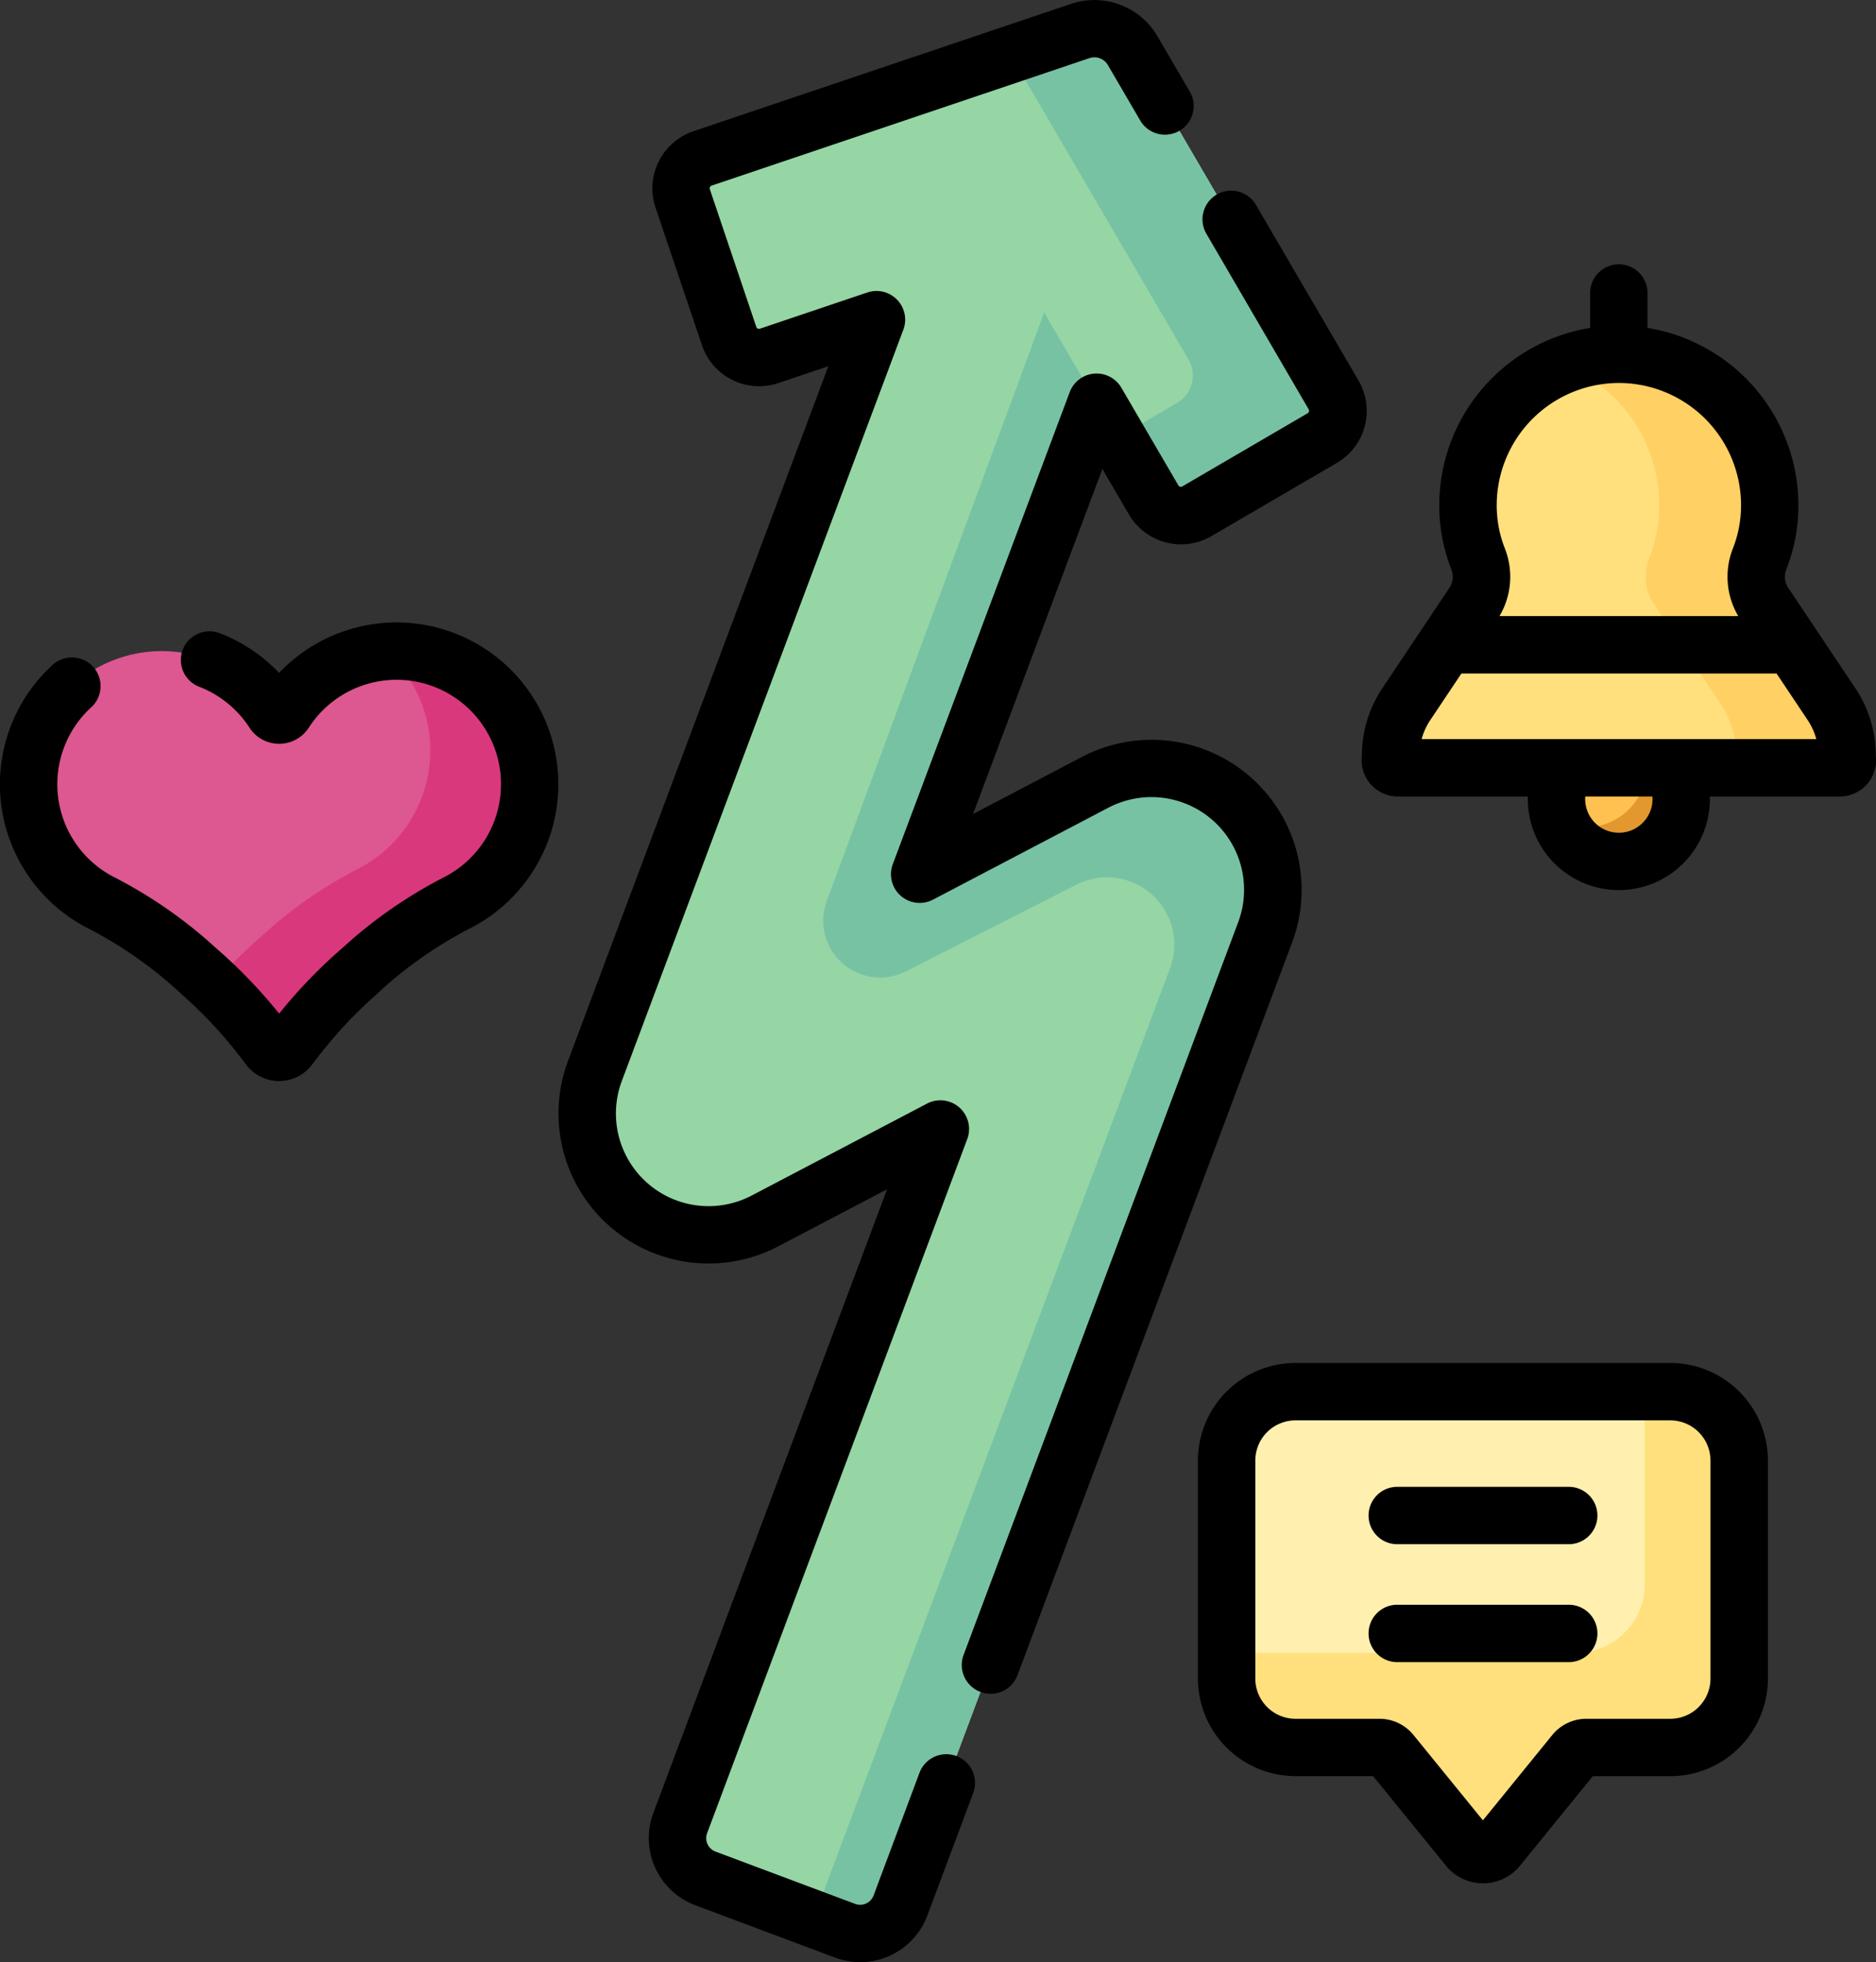 <svg xmlns="http://www.w3.org/2000/svg" width="97.507" height="102" viewBox="0 0 97.507 102">
  <rect x="0" y="0" width="97.507" height="102" fill="#333333" stroke="none"/>
  <g id="impact" transform="translate(-11.276)">
    <g id="Group_383" data-name="Group 383" transform="translate(41.801 8.09)">
      <g id="Group_382" data-name="Group 382" transform="translate(0)">
        <path id="Path_12353" data-name="Path 12353" d="M177.9,132.882l-7.256-2.719a2.237,2.237,0,0,1-1.31-2.88L182.85,91.2l-9.117,4.782a6.308,6.308,0,0,1-8.839-7.794l17.83-47.583L194.169,44.9l-12.392,33.07,9.117-4.782a6.308,6.308,0,0,1,8.837,7.8l-18.956,50.587A2.237,2.237,0,0,1,177.9,132.882Z" transform="translate(-164.5 -40.608)" fill="#95d6a4"/>
      </g>
    </g>
    <g id="Group_384" data-name="Group 384" transform="translate(53.548 10.898)">
      <path id="Path_12354" data-name="Path 12354" d="M245.214,85.329a6.343,6.343,0,0,0-7.1-.857l-9.117,4.782,12.392-33.07-3.951-1.48L224.161,90.642a2.957,2.957,0,0,0,4.115,3.659l8.851-4.5A3.5,3.5,0,0,1,242,94.149l-18.534,49.4,1.649.618a2.237,2.237,0,0,0,2.88-1.31l18.956-50.587a6.342,6.342,0,0,0-1.732-6.943Z" transform="translate(-223.462 -54.703)" fill="#78c2a4"/>
    </g>
    <g id="Group_386" data-name="Group 386" transform="translate(46.671 1.49)">
      <g id="Group_385" data-name="Group 385">
        <path id="Path_12355" data-name="Path 12355" d="M193.527,24.487l13.045-4.4,6.941,11.89a1.641,1.641,0,0,0,2.245.59l6.52-3.806a1.641,1.641,0,0,0,.59-2.245L212.42,8.616A2.3,2.3,0,0,0,209.7,7.6l-19.637,6.625a1.642,1.642,0,0,0-1.031,2.08l2.414,7.154a1.641,1.641,0,0,0,2.08,1.031Z" transform="translate(-188.947 -7.476)" fill="#95d6a4"/>
      </g>
    </g>
    <g id="Group_388" data-name="Group 388" transform="translate(63.795 1.49)">
      <g id="Group_387" data-name="Group 387">
        <path id="Path_12356" data-name="Path 12356" d="M282.342,31.977l-1.888-3.234,3.112-1.817a1.641,1.641,0,0,0,.59-2.245L274.9,8.823,278.531,7.6a2.3,2.3,0,0,1,2.719,1.019l10.448,17.9a1.641,1.641,0,0,1-.59,2.245l-6.52,3.806A1.642,1.642,0,0,1,282.342,31.977Z" transform="translate(-274.9 -7.477)" fill="#78c2a4"/>
      </g>
    </g>
    <g id="Group_389" data-name="Group 389" transform="translate(75.035 72.344)">
      <path id="Path_12357" data-name="Path 12357" d="M354.382,363.138H334.9a3.58,3.58,0,0,0-3.58,3.58v11.337a3.58,3.58,0,0,0,3.58,3.58h4.361a.8.8,0,0,1,.617.294l3.992,4.909a.994.994,0,0,0,1.543,0l3.992-4.909a.8.8,0,0,1,.617-.294h4.361a3.58,3.58,0,0,0,3.58-3.58V366.718A3.58,3.58,0,0,0,354.382,363.138Z" transform="translate(-331.319 -363.138)" fill="#fff0af"/>
    </g>
    <g id="Group_391" data-name="Group 391" transform="translate(12.767 33.849)">
      <g id="Group_390" data-name="Group 390" transform="translate(0)">
        <path id="Path_12358" data-name="Path 12358" d="M38.764,169.961a6.916,6.916,0,0,0-6.694,3.111.343.343,0,0,1-.579,0,6.919,6.919,0,1,0-9.038,9.874,22.8,22.8,0,0,1,4.526,3.04l.765.678a24.793,24.793,0,0,1,3.5,3.833.661.661,0,0,0,1.065,0,24.793,24.793,0,0,1,3.5-3.833l.765-.678a22.8,22.8,0,0,1,4.526-3.04,6.92,6.92,0,0,0-2.344-12.985Z" transform="translate(-18.761 -169.907)" fill="#dd5790"/>
      </g>
    </g>
    <g id="Group_393" data-name="Group 393" transform="translate(22.365 33.852)">
      <g id="Group_392" data-name="Group 392">
        <path id="Path_12359" data-name="Path 12359" d="M83.339,176.066a6.931,6.931,0,0,0-5.994-6.092,7.1,7.1,0,0,0-1.424-.028,6.91,6.91,0,0,1-1.4,11.258,22.8,22.8,0,0,0-4.526,3.04l-.764.678a24.774,24.774,0,0,0-2.29,2.329,24.8,24.8,0,0,1,2.89,3.259.661.661,0,0,0,1.065,0,24.793,24.793,0,0,1,3.5-3.833l.764-.678a22.809,22.809,0,0,1,4.526-3.04A6.92,6.92,0,0,0,83.339,176.066Z" transform="translate(-66.939 -169.922)" fill="#da387d"/>
      </g>
    </g>
    <g id="Group_394" data-name="Group 394" transform="translate(92.18 38.299)">
      <circle id="Ellipse_459" data-name="Ellipse 459" cx="3.239" cy="3.239" r="3.239" fill="#ffc250"/>
    </g>
    <g id="Group_395" data-name="Group 395" transform="translate(92.424 38.543)">
      <path id="Path_12360" data-name="Path 12360" d="M422.834,193.471a3.238,3.238,0,0,1-4.227,4.227,3.239,3.239,0,1,0,4.227-4.227Z" transform="translate(-418.607 -193.471)" fill="#e2982f"/>
    </g>
    <g id="Group_396" data-name="Group 396" transform="translate(83.557 18.417)">
      <path id="Path_12361" data-name="Path 12361" d="M393.52,105.41a2.525,2.525,0,0,1-.245-2.327,7.582,7.582,0,0,0,.527-2.8,7.842,7.842,0,1,0-15.684,0,7.582,7.582,0,0,0,.527,2.8,2.525,2.525,0,0,1-.245,2.327l-3.486,5.218a4.844,4.844,0,0,0-.816,2.69v.263a.36.36,0,0,0,.36.36h23a.36.36,0,0,0,.36-.36v-.263a4.843,4.843,0,0,0-.816-2.69Z" transform="translate(-374.097 -92.444)" fill="#ffe07d"/>
    </g>
    <g id="Group_397" data-name="Group 397" transform="translate(92.544 18.416)">
      <path id="Path_12362" data-name="Path 12362" d="M433.131,110.627l-3.486-5.218a2.525,2.525,0,0,1-.245-2.327,7.582,7.582,0,0,0,.527-2.8,7.841,7.841,0,0,0-10.717-7.3,7.843,7.843,0,0,1,4.967,7.3,7.582,7.582,0,0,1-.527,2.8,2.525,2.525,0,0,0,.245,2.327l3.486,5.218a4.842,4.842,0,0,1,.816,2.69v.263a.36.36,0,0,1-.36.36h5.75a.36.36,0,0,0,.36-.36v-.263a4.842,4.842,0,0,0-.816-2.69Z" transform="translate(-419.21 -92.443)" fill="#ffd064"/>
    </g>
    <g id="Group_398" data-name="Group 398" transform="translate(75.035 72.344)">
      <path id="Path_12363" data-name="Path 12363" d="M354.382,363.138h-1.334v10a3.58,3.58,0,0,1-3.58,3.58h-18.15v1.334a3.58,3.58,0,0,0,3.58,3.58h4.361a.8.8,0,0,1,.617.294l3.992,4.909a.994.994,0,0,0,1.543,0l3.992-4.909a.8.8,0,0,1,.617-.294h4.361a3.58,3.58,0,0,0,3.58-3.58V366.718A3.58,3.58,0,0,0,354.382,363.138Z" transform="translate(-331.319 -363.138)" fill="#ffe07d"/>
    </g>
    <g id="Group_399" data-name="Group 399" transform="translate(57.586 9.86)">
      <path id="Path_12364" data-name="Path 12364" d="M248.908,127.68a1.493,1.493,0,0,1-1.4-2.015l14.272-38.088a4.816,4.816,0,0,0-6.747-5.956L245.919,86.4a1.492,1.492,0,0,1-2.09-1.844l9.195-24.538a1.492,1.492,0,0,1,2.685-.229l2.964,5.078a.15.15,0,0,0,.2.054l6.52-3.806a.15.15,0,0,0,.054-.2L260.1,51.736a1.492,1.492,0,0,1,2.577-1.5l5.357,9.177a3.133,3.133,0,0,1-1.126,4.285l-6.52,3.806a3.137,3.137,0,0,1-4.285-1.126l-1.381-2.366-6.722,17.938,5.657-2.967a7.8,7.8,0,0,1,10.926,9.644l-14.272,38.088a1.492,1.492,0,0,1-1.4.969Z" transform="translate(-243.735 -49.493)"/>
    </g>
    <g id="Group_400" data-name="Group 400" transform="translate(40.311 0)">
      <path id="Path_12365" data-name="Path 12365" d="M172.691,102a3.727,3.727,0,0,1-1.31-.239l-7.256-2.719a3.728,3.728,0,0,1-2.183-4.8l12.149-32.42-5.657,2.967a7.8,7.8,0,0,1-10.929-9.637l13.534-36.116-2.6.878a3.137,3.137,0,0,1-3.97-1.967l-2.414-7.154a3.136,3.136,0,0,1,1.967-3.97L183.656.2a3.8,3.8,0,0,1,4.484,1.68l1.715,2.938a1.492,1.492,0,0,1-2.576,1.5l-1.715-2.939a.81.81,0,0,0-.954-.358L164.972,9.649a.15.15,0,0,0-.094.19l2.414,7.154a.15.15,0,0,0,.19.094l5.579-1.882a1.491,1.491,0,0,1,1.873,1.937L160.3,56.2a4.817,4.817,0,0,0,6.75,5.95l9.117-4.781a1.492,1.492,0,0,1,2.09,1.844l-13.52,36.08a.745.745,0,0,0,.436.959l7.256,2.719a.745.745,0,0,0,.959-.436l2.4-6.415a1.492,1.492,0,0,1,2.793,1.047l-2.4,6.415a3.745,3.745,0,0,1-3.49,2.422Z" transform="translate(-157.018 0)"/>
    </g>
    <g id="Group_401" data-name="Group 401" transform="translate(73.543 70.853)">
      <path id="Path_12366" data-name="Path 12366" d="M338.646,382.7a2.475,2.475,0,0,1-1.928-.917l-3.783-4.653H328.9a5.077,5.077,0,0,1-5.071-5.071V360.724a5.077,5.077,0,0,1,5.071-5.071h19.484a5.077,5.077,0,0,1,5.071,5.071v11.337a5.077,5.077,0,0,1-5.071,5.071h-4.03l-3.783,4.653a2.477,2.477,0,0,1-1.929.917ZM328.9,358.636a2.091,2.091,0,0,0-2.088,2.088v11.337a2.091,2.091,0,0,0,2.088,2.088h4.361a2.277,2.277,0,0,1,1.774.844l3.606,4.435,3.606-4.435a2.278,2.278,0,0,1,1.774-.844h4.361a2.09,2.09,0,0,0,2.088-2.088V360.724a2.091,2.091,0,0,0-2.088-2.088Z" transform="translate(-323.833 -355.653)"/>
    </g>
    <g id="Group_403" data-name="Group 403" transform="translate(11.276 32.357)">
      <g id="Group_402" data-name="Group 402">
        <path id="Path_12367" data-name="Path 12367" d="M25.787,186.26a2.162,2.162,0,0,1-1.732-.874,23.342,23.342,0,0,0-3.293-3.6,21.692,21.692,0,0,0-5-3.515,8.407,8.407,0,0,1-1.79-13.612A1.491,1.491,0,1,1,16,166.844a5.424,5.424,0,0,0,1.154,8.786,24.206,24.206,0,0,1,4.819,3.243l.765.678a26.362,26.362,0,0,1,3.047,3.2,26.322,26.322,0,0,1,3.047-3.2l.764-.678a24.23,24.23,0,0,1,4.819-3.243,5.428,5.428,0,1,0-7.089-7.745,1.829,1.829,0,0,1-1.541.84h0a1.83,1.83,0,0,1-1.542-.84,5.479,5.479,0,0,0-2.634-2.133,1.492,1.492,0,0,1,1.059-2.789,8.47,8.47,0,0,1,3.114,2.077,8.411,8.411,0,1,1,10.026,13.228,21.677,21.677,0,0,0-5,3.515,23.349,23.349,0,0,0-3.293,3.6,2.161,2.161,0,0,1-1.732.875h0Z" transform="translate(-11.276 -162.417)"/>
      </g>
    </g>
    <g id="Group_406" data-name="Group 406" transform="translate(82.371 77.291)">
      <g id="Group_404" data-name="Group 404">
        <path id="Path_12368" data-name="Path 12368" d="M378.622,390.952h-8.988a1.492,1.492,0,0,1,0-2.983h8.988a1.492,1.492,0,0,1,0,2.983Z" transform="translate(-368.143 -387.969)"/>
      </g>
      <g id="Group_405" data-name="Group 405" transform="translate(0 6.125)">
        <path id="Path_12369" data-name="Path 12369" d="M378.622,421.7h-8.988a1.492,1.492,0,0,1,0-2.983h8.988a1.492,1.492,0,0,1,0,2.983Z" transform="translate(-368.143 -418.712)"/>
      </g>
    </g>
    <path id="Path_12370" data-name="Path 12370" d="M392.209,91.156l-3.486-5.218a1.035,1.035,0,0,1-.1-.953,9.092,9.092,0,0,0,.63-3.342,9.347,9.347,0,0,0-7.842-9.213V70.655a1.492,1.492,0,1,0-2.983,0V72.43a9.348,9.348,0,0,0-7.842,9.213,9.1,9.1,0,0,0,.63,3.343,1.034,1.034,0,0,1-.1.952l-3.486,5.218a6.313,6.313,0,0,0-1.067,3.519,1.889,1.889,0,0,0,1.851,2.115h6.775c0,.044,0,.088,0,.133a4.731,4.731,0,0,0,9.462,0c0-.044,0-.089,0-.133h6.775a1.888,1.888,0,0,0,1.851-2.115,6.312,6.312,0,0,0-1.067-3.519ZM379.922,75.293a6.358,6.358,0,0,1,6.35,6.35,6.126,6.126,0,0,1-.423,2.25,4.021,4.021,0,0,0,.278,3.518H373.717a4.021,4.021,0,0,0,.278-3.518,6.118,6.118,0,0,1-.423-2.25A6.358,6.358,0,0,1,379.922,75.293Zm1.748,21.63a1.748,1.748,0,0,1-3.5,0c0-.045,0-.089.007-.133h3.482C381.667,96.834,381.67,96.878,381.67,96.923Zm-12-3.116a3.344,3.344,0,0,1,.451-.993l1.616-2.419h16.38l1.616,2.419a3.349,3.349,0,0,1,.451.993Z" transform="translate(-284.503 -55.384)"/>
  </g>
</svg>
